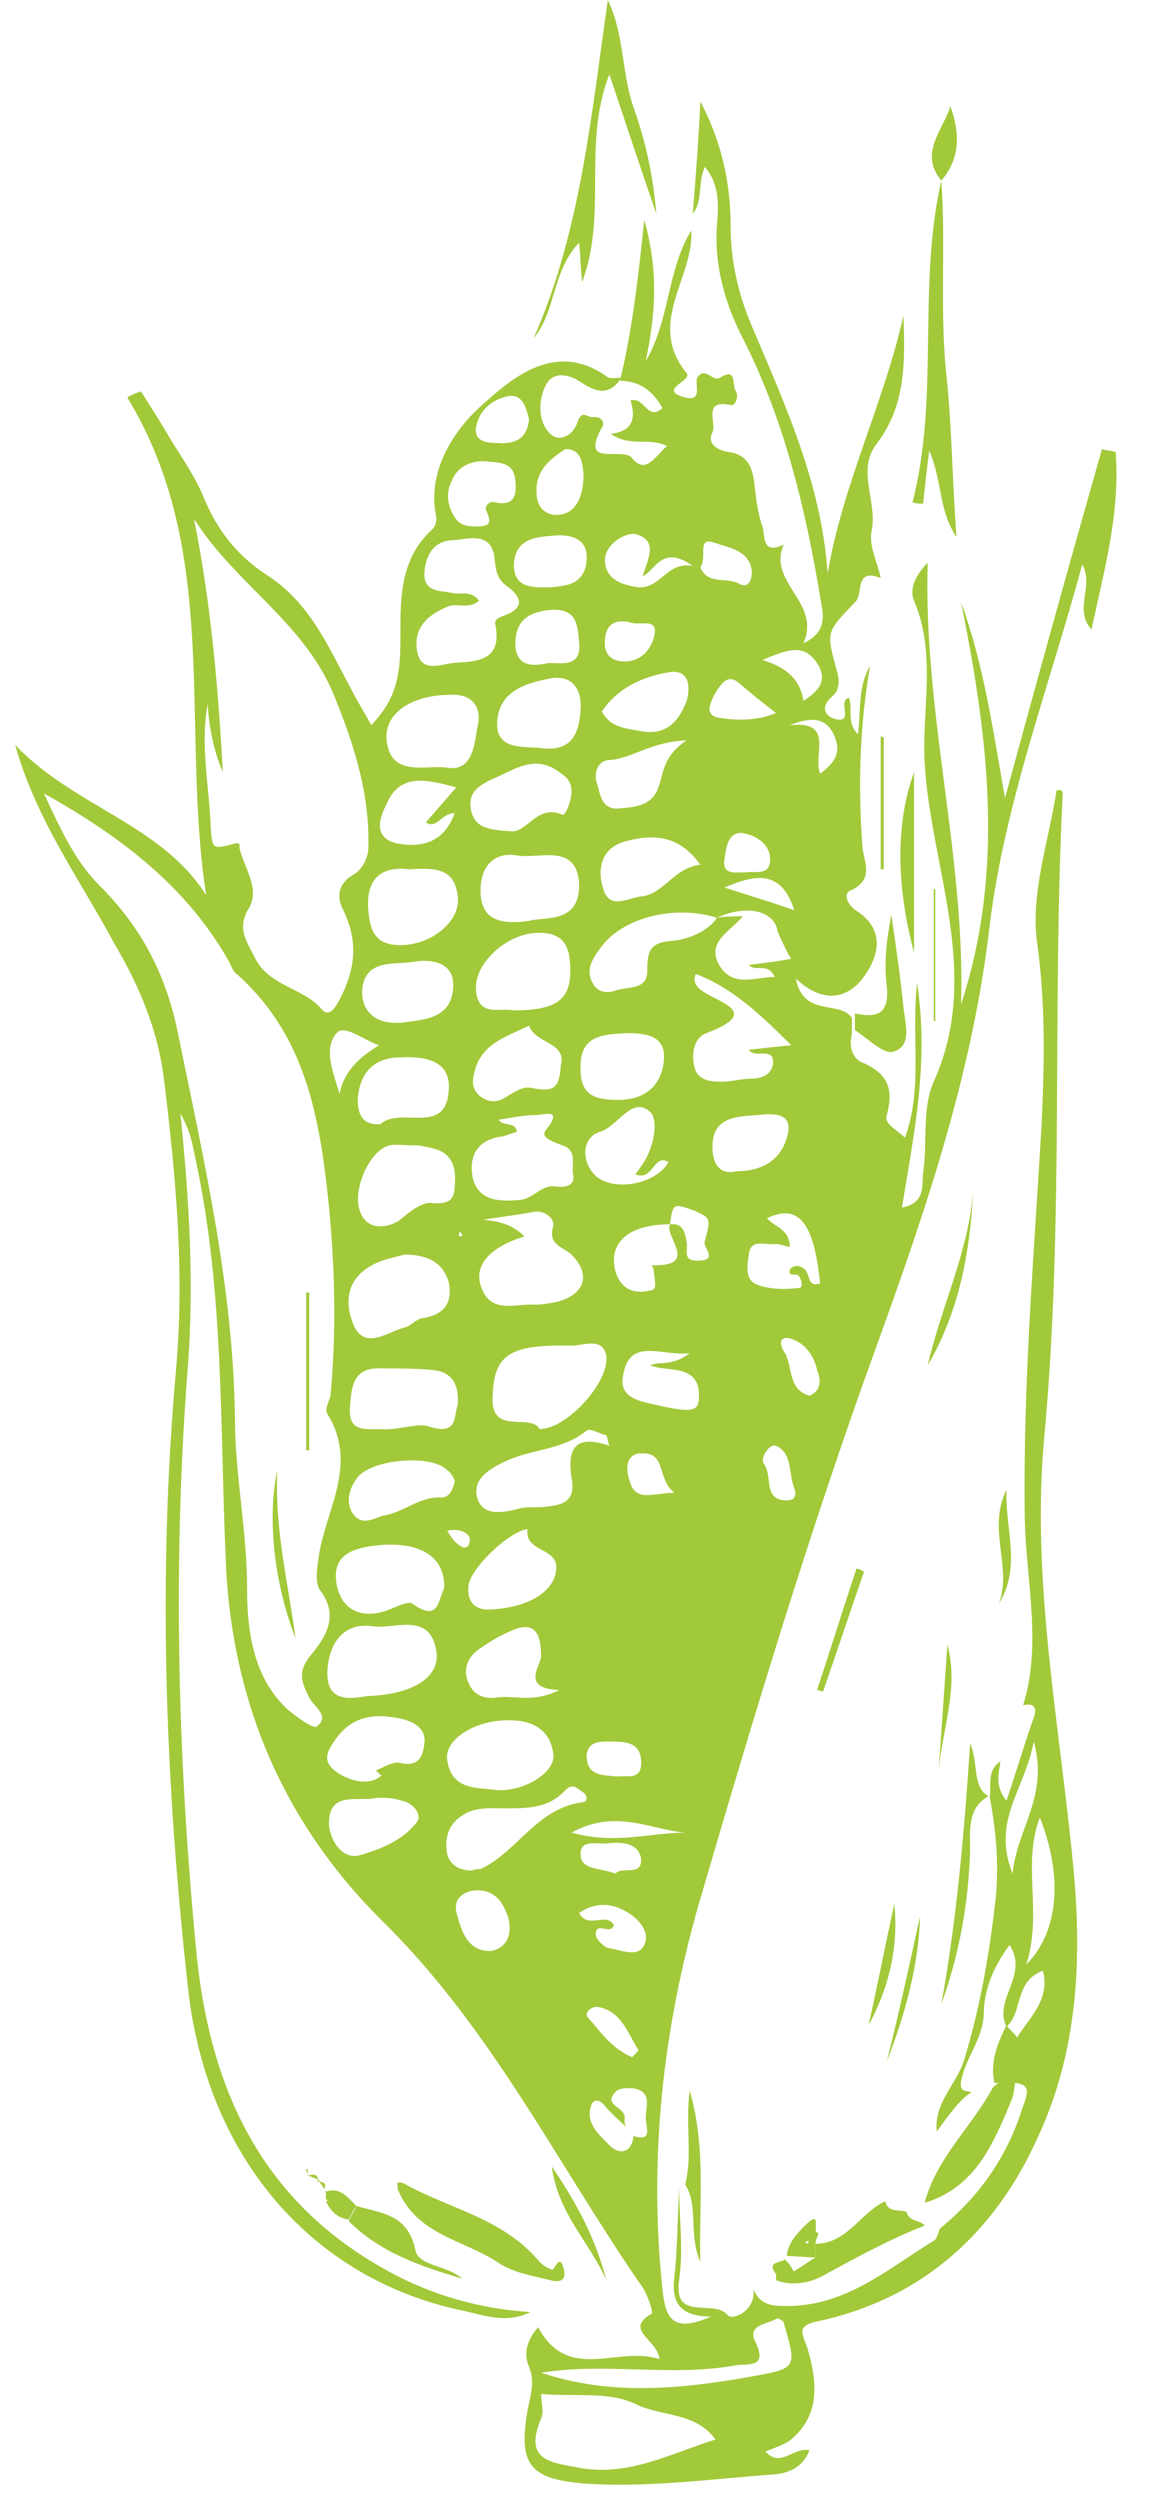 <?xml version="1.0" encoding="utf-8"?>
<!-- Generator: Adobe Illustrator 24.0.3, SVG Export Plug-In . SVG Version: 6.00 Build 0)  -->
<svg version="1.1" id="Calque_1" xmlns="http://www.w3.org/2000/svg" xmlns:xlink="http://www.w3.org/1999/xlink" x="0px" y="0px"
	 viewBox="0 0 75.8 164.8" style="enable-background:new 0 0 75.8 164.8;" xml:space="preserve">
<style type="text/css">
	.st0{fill:#A2C939;}
</style>
<g>
	<path class="st0" d="M61.8,140.5c-0.2-1.9,1.3-3.1,1.8-4.7c1.1-3.6,1.7-7.2,2.1-10.8c0.2-2.2,0-4.4-0.4-6.5l0,0
		c0.1-0.9-0.2-1.8,0.7-2.4c-0.1,0.8-0.4,1.6,0.4,2.6c0.7-2.1,1.2-3.8,1.8-5.5c0.2-0.5,0.1-1-0.7-0.8c1.3-4.2,0.1-8.5,0.1-12.8
		c-0.1-8.4,0.6-16.8,1.1-25.2c0.2-4.1,0.3-8.2-0.3-12.4c-0.4-3.2,0.8-6.6,1.3-9.9c0.5-0.1,0.4,0.2,0.4,0.4
		c-0.7,14,0.1,28.1-1.2,42.1c-0.9,9.5,1,19,1.9,28.4c0.6,6.1,0.3,12.2-2.3,17.8c-2.8,6.3-7.6,10.7-14.5,12.2c-1.6,0.3-1,0.9-0.7,1.9
		c0.6,2.1,0.8,4.2-1,5.8c-0.4,0.4-1.1,0.6-1.8,0.9c1,1.1,1.8-0.3,2.9-0.1c-0.4,1.1-1.3,1.5-2.3,1.6c-4.2,0.3-8.4,0.9-12.6,0.6
		c-3.6-0.3-4.3-1.3-3.7-4.8c0.2-1,0.5-1.9,0.1-2.9c-0.4-0.9-0.1-1.8,0.6-2.6c2,3.7,5.2,1.2,8,2.1c-0.1-1.3-2.4-1.9-0.5-3
		c0.1-0.1-0.3-1.4-0.8-2c-5.5-8-9.8-16.8-16.9-23.8c-6.5-6.4-10-14.4-10.4-23.7c-0.4-8.9-0.1-17.8-2-26.6c-0.2-0.9-0.3-1.8-1-3
		c0.6,5.8,0.9,11.2,0.5,16.6c-1,12.7-0.7,25.4,0.5,38.1c0.8,9.2,4.1,16.9,12.7,21.6c2.9,1.6,6.1,2.5,9.4,2.7
		c-1.6,0.8-3.1,0.2-4.5-0.1c-10-2.1-16.9-10.2-18.1-21.3c-1.5-13.5-2-27-0.8-40.6c0.6-6.5,0-12.9-0.8-19.4c-0.4-3.1-1.6-6-3.2-8.7
		C5.3,58,2.4,54.1,1,49.1c3.9,4.1,9.6,5.2,12.6,9.9c-1.7-11.1,1-22.6-5.2-32.8C8.7,26,9,25.9,9.3,25.8c0.7,1.1,1.4,2.2,2.1,3.4
		c0.7,1.1,1.5,2.3,2,3.5c0.9,2.2,2.2,3.9,4.2,5.2c2.8,1.8,4,4.6,5.5,7.4c0.4,0.8,0.9,1.6,1.4,2.5c1.3-1.4,1.8-2.6,1.9-4.7
		c0.1-2.6-0.4-5.8,2-8.1c0.5-0.4,0.4-0.9,0.3-1.4c-0.4-2.9,1.5-5.5,3.1-6.9c1.9-1.7,4.8-4.3,8.2-1.9c0.2,0.2,0.7,0.1,1,0.1
		c-1,1.5-2,0.7-3,0.1c-0.8-0.4-1.6-0.4-2,0.4c-0.5,1-0.5,2.3,0.2,3.1c0.7,0.8,1.7,0.1,1.9-0.7c0.3-0.8,0.6-0.3,1-0.3
		c0.7-0.1,0.8,0.5,0.6,0.7c-1.5,2.7,1.4,1.2,2,2c0.9,1.1,1.5-0.1,2.3-0.8c-1.2-0.6-2.4,0.1-3.7-0.8c1.6-0.2,1.6-1.2,1.3-2.2
		c0.9-0.3,1.1,1.4,2.1,0.5c-0.6-1.1-1.5-1.8-2.8-1.8c0.8-3.3,1.2-6.7,1.6-10.6c1,3.5,0.7,6.4,0.1,9.3c1.6-2.7,1.4-6,3-8.6
		c0.2,3.1-3,6.1-0.3,9.4c0.4,0.5-2,1.1-0.1,1.6c1.2,0.3,0.6-0.9,0.8-1.3c0.5-0.8,1,0.3,1.5,0c1.1-0.7,0.8,0.4,1,0.8
		c0.3,0.4,0,1.1-0.3,1c-1.9-0.4-0.9,1.2-1.2,1.8c-0.4,0.8,0.4,1.2,1.1,1.3c1.4,0.2,1.6,1.3,1.7,2.4c0.1,0.8,0.2,1.7,0.5,2.5
		c0.2,0.6-0.1,1.9,1.4,1.2c-1.1,2.5,2.5,3.8,1.3,6.5c1.3-0.6,1.4-1.5,1.2-2.5c-1-6.1-2.4-12.2-5.3-17.8c-1.1-2.2-1.8-4.7-1.6-7.3
		c0.1-1.2,0.2-2.6-0.8-3.8c-0.5,1.1-0.1,2.2-0.8,3.1c0.2-2.5,0.4-5,0.5-7.4c1.4,2.6,2,5.4,2,8.2c0,2.3,0.5,4.5,1.4,6.6
		c2.2,5.2,4.6,10.4,5,16.3c1-5.9,3.7-11.2,5-17c0.1,3,0.2,5.9-1.8,8.5c-1.3,1.7,0.1,3.8-0.3,5.7c-0.2,1,0.4,2.1,0.6,3.1
		c-1.8-0.7-1.1,1.1-1.7,1.6c-1.9,2-1.9,1.9-1.2,4.5c0.2,0.6,0.2,1.3-0.3,1.7c-0.8,0.7-0.5,1.3,0.2,1.5c1.3,0.3,0.1-1.2,0.9-1.4
		c0.3,0.7-0.2,1.6,0.6,2.4c0.2-1.6,0-3.2,0.8-4.5c-0.7,4-0.8,8-0.5,12c0.1,0.9,0.8,2.1-0.8,2.8c-0.5,0.2-0.2,1,0.5,1.4
		c1.9,1.3,1.3,3.1,0.3,4.4c-1,1.3-2.6,1.7-4.4,0c0.5,2.6,2.9,1.4,3.7,2.6c0,0.4,0,0.7,0,1.1c-0.2,0.7,0,1.5,0.6,1.8
		c1.7,0.7,2.2,1.7,1.7,3.5c-0.2,0.6,0.6,0.9,1.2,1.5c1.2-3.3,0.4-6.6,0.8-10.2c0.8,5.2-0.2,9.9-1,14.8c1.6-0.3,1.3-1.5,1.4-2.3
		c0.3-2-0.1-4.2,0.7-6c3.2-7.1-0.2-14.1-0.6-21c-0.2-3.5,0.8-7.2-0.7-10.7c-0.3-0.7,0-1.6,0.9-2.5c-0.3,9.9,2.5,19.4,2.2,29.1
		c2.9-8.8,1.8-17.6,0-26.5c1.5,4.1,2.1,8.4,2.9,12.9c2.1-7.7,4.2-15.3,6.4-23c0.3,0.1,0.6,0.1,0.9,0.2c0.3,3.9-0.7,7.6-1.6,11.7
		c-1.2-1.4,0.2-2.8-0.6-4.3c-2.2,8.1-5.1,15.7-6.1,23.7c-1.1,9.7-4.2,18.8-7.5,27.9c-4.4,12.1-8.1,24.4-11.7,36.7
		c-2.4,8.4-3.3,16.8-2.4,25.4c0.2,1.7,0.5,3,3.2,1.8c-2.3,0-2.6-1.2-2.4-2.7c0.2-1.9,0.2-3.9,0.3-5.8l0-0.1c0,2.1,0.3,4.2,0,6.2
		c-0.4,2.8,2.3,1.2,3.2,2.3c0.3,0.4,1.9-0.3,1.7-1.7c0.4,0.9,1,1.1,2,1.1c4,0.1,6.8-2.4,9.9-4.3c0.2-0.1,0.3-0.5,0.4-0.8
		c2.6-2.1,4.4-4.7,5.4-7.8c0.3-0.9,0.9-1.9-0.9-1.8c-0.3,0-0.6,0-0.9,0c-0.3-1.4,0.2-2.6,0.8-3.8c0.2,0.3,0.5,0.5,0.7,0.8
		c0.8-1.3,2.2-2.5,1.7-4.4c-1.9,0.7-1.3,2.7-2.4,3.7c-0.9-1.8,1.5-3.4,0.2-5.4c-1.1,1.5-1.7,3-1.7,4.6c-0.1,1.7-1.2,2.8-1.5,4.4
		c-0.1,0.7,0.3,0.6,0.7,0.7C63.3,138.4,62.6,139.4,61.8,140.5z M41.8,140.8c1.3,0.4,0.8-0.6,0.8-1.2c0-0.7,0.4-1.6-0.6-1.9
		c-0.4-0.1-1.2-0.1-1.4,0.2c-0.9,0.9,0.8,1,0.6,1.8c0,0.2,0,0.3,0.1,0.5c-0.5-0.5-1-0.9-1.4-1.4c-0.4-0.5-0.8-0.4-0.9,0
		c-0.4,1.1,0.5,1.9,1.1,2.5C40.6,141.9,41.6,142.2,41.8,140.8z M44.2,80.7c-2.7,0-4.1,1.2-3.6,3.1c0.3,1,1,1.5,2.1,1.3
		c0.6-0.1,0.6-0.1,0.4-1.5c0-0.1-0.1-0.1-0.1-0.2C46.2,83.5,43.8,81.5,44.2,80.7c0.9-0.1,1,0.6,1.1,1.2c0.1,0.5-0.3,1.2,0.7,1.2
		c1.5,0,0.3-0.9,0.5-1.3c0.4-1.5,0.4-1.5-0.7-2C44.4,79.3,44.4,79.3,44.2,80.7z M47.3,60.5c-2.8-0.9-6.3,0-7.7,2
		c-0.5,0.7-1,1.4-0.5,2.3c0.3,0.6,0.9,0.7,1.5,0.5c0.8-0.3,2.1,0,2.1-1.3c0-1.4,0.2-1.9,1.8-2C45.4,61.9,46.7,61.4,47.3,60.5
		c0.5-0.1,1.1-0.1,1.7-0.1c-0.8,1-2.5,1.7-1.5,3.3c0.9,1.4,2.3,0.7,3.6,0.7c-0.4-1-1.3-0.3-1.7-0.8c0.9-0.1,1.7-0.2,2.8-0.4
		c-0.2-0.2-0.9-1.8-0.9-1.8C51.1,60,49.2,59.6,47.3,60.5z M2.9,52.3C4,54.7,5,56.8,6.5,58.3c2.9,2.9,4.5,6,5.3,10.1
		c1.7,8.3,3.6,16.6,3.7,25.1c0,3.7,0.8,7.4,0.8,11.2c0,2.8,0.4,5.9,2.7,8c0.6,0.5,1.7,1.3,1.9,1.1c0.9-0.7-0.2-1.3-0.5-1.9
		c-0.5-1-0.8-1.7,0.1-2.8c1-1.2,1.9-2.6,0.6-4.3c-0.3-0.4-0.2-1.3-0.1-2c0.4-3.2,2.7-6.2,0.6-9.6c-0.2-0.3,0.1-0.8,0.2-1.2
		c0.4-4.2,0.3-8.3-0.1-12.5c-0.6-5.8-1.5-11.3-6.2-15.4c-0.2-0.2-0.3-0.6-0.5-0.9C12.3,58.5,8.1,55.2,2.9,52.3z M14.7,50.9
		c-0.6-1.4-0.9-2.9-1-4.5c-0.5,2.7,0.1,5.4,0.2,8.1c0.1,1.5,0.1,1.5,1.6,1.1c0.4-0.1,0.3,0.2,0.3,0.3c0.3,1.3,1.4,2.7,0.6,4
		c-0.8,1.3-0.1,2.2,0.4,3.2c0.9,1.9,3.2,2,4.4,3.4c0.5,0.6,0.9,0,1.3-0.8c1-2,1.1-3.8,0.1-5.8c-0.4-0.8-0.3-1.7,0.8-2.3
		c0.5-0.3,0.9-1.1,0.9-1.7c0.1-3.5-0.9-6.7-2.2-9.9c-1.9-4.9-6.6-7.5-9.3-11.8C13.9,39.7,14.4,45.3,14.7,50.9z M35.7,157.8
		c0,0.6,0.2,1.2,0,1.6c-1.2,2.9,0.7,2.9,2.7,3.3c3.2,0.5,5.9-1,8.8-1.9c-1.3-1.8-3.5-1.5-5.2-2.3C40.2,157.6,38,158,35.7,157.8z
		 M31.6,39.6c-0.7,0.6-1.5,0.1-2.1,0.4c-1.2,0.5-2.2,1.3-2,2.8c0.2,1.6,1.5,1,2.4,0.9c1.5-0.1,3.2-0.1,2.8-2.4
		c-0.1-0.4,0-0.5,0.5-0.7c1.4-0.5,1.3-1.2,0.2-2c-0.7-0.5-0.7-1.2-0.8-2c-0.3-1.5-1.6-1.1-2.6-1c-1.4,0-1.9,1-2,2.1
		c-0.1,1.4,1.1,1.2,1.9,1.4C30.4,39.2,31.1,38.9,31.6,39.6z M35.6,94.2c1.8,0,4.6-3.1,4.4-4.8c-0.2-1.3-1.5-0.7-2.3-0.7
		c-4.1-0.1-5.1,0.6-5.2,3.3C32.3,94.7,35,93.1,35.6,94.2z M34.6,81.5c-2.3,0.7-3.3,1.9-2.9,3.2c0.6,2,2.3,1.2,3.6,1.3
		c0.5,0,1-0.1,1.5-0.2c1.8-0.5,2.2-1.8,0.9-3.1c-0.5-0.5-1.6-0.6-1.2-1.9c0.1-0.4-0.5-1.1-1.4-0.9c-1,0.2-2.1,0.3-3.2,0.5
		C32.9,80.5,33.8,80.7,34.6,81.5z M24.2,111.8c3-0.1,4.8-1.2,4.6-2.9c-0.4-2.7-2.7-1.5-4.2-1.7c-2-0.3-2.9,1.2-3,2.9
		C21.5,112.2,23,112,24.2,111.8z M30.2,92.6c0.1-1.5-0.5-2.2-1.7-2.3c-1.1-0.1-2.2-0.1-3.3-0.1c-1.8-0.1-2,1-2.1,2.4
		c-0.2,1.8,0.9,1.6,2,1.6c1.1,0.1,2.4-0.4,3.1-0.2C30.3,94.7,29.9,93.3,30.2,92.6z M26.7,82.7c-0.4,0.1-0.9,0.2-1.5,0.4
		c-1.9,0.7-2.6,2.1-2,3.9c0.7,2.2,2.3,0.8,3.5,0.5c0.4-0.1,0.7-0.5,1.1-0.6c1.4-0.2,2.1-0.9,1.8-2.4C29.2,83.2,28.2,82.7,26.7,82.7z
		 M29.3,104.7c0.1-2.2-1.8-3.2-4.7-2.8c-1.5,0.2-2.7,0.7-2.4,2.5c0.3,1.7,1.6,2.3,3.2,1.8c0.6-0.2,1.5-0.7,1.8-0.5
		C29,107,28.9,105.4,29.3,104.7z M34.1,74.6c-0.3,0.1-0.6,0.2-0.9,0.3c-1.8,0.2-2.3,1.4-2,2.8c0.4,1.5,1.8,1.5,3.1,1.4
		c0.9-0.1,1.4-1,2.3-0.9c0.6,0.1,1.4,0,1.2-0.8c-0.1-0.6,0.3-1.6-0.7-1.9c-0.5-0.2-1.5-0.5-1.1-1c1.2-1.5-0.1-1-0.7-1
		c-0.8,0-1.6,0.2-2.4,0.3C33.2,74.3,34,73.9,34.1,74.6z M32.8,118c1.8,0.1,3.9-1.2,3.7-2.4c-0.2-1.6-1.4-2.2-2.8-2.2
		c-2.2-0.1-4.4,1.2-4.2,2.6C29.8,118.1,31.6,117.8,32.8,118z M33.9,66.6c3,0,3.9-0.8,3.7-3.2c-0.1-1.4-0.8-2-2.3-1.9
		c-1.9,0.1-4,2-3.9,3.7C31.5,67.1,33,66.4,33.9,66.6z M27.6,75.5c-1.1,0-1.5-0.1-1.9,0c-1.3,0.3-2.4,2.8-2,4.2
		c0.5,1.7,2.2,1.1,2.7,0.7c0.7-0.6,1.5-1.2,2.1-1.1c1.1,0.1,1.5-0.2,1.5-1.2c0.1-1-0.1-1.9-1.1-2.3C28.3,75.6,27.6,75.5,27.6,75.5z
		 M34.9,60.7c1.1-0.3,3.4,0.2,3.3-2.5c-0.2-2.6-2.5-1.6-4-1.8c-1.6-0.3-2.5,0.7-2.5,2.3C31.7,60.5,32.8,61,34.9,60.7z M27,57.3
		c-1.6-0.2-2.9,0.4-2.7,2.7c0.1,1.4,0.5,2.3,2.1,2.3c2.1,0,4-1.6,3.8-3.2C30,57.2,28.7,57.2,27,57.3z M29.7,45.8
		c-2.4,0-4.3,1.1-4.2,2.9c0.2,2.6,2.6,1.7,4,1.9c1.7,0.3,1.8-1.6,2-2.7C31.8,46.8,31.3,45.7,29.7,45.8z M40.2,95.3
		c-0.1-0.2-0.1-0.5-0.2-0.7c-0.5-0.1-1.1-0.5-1.3-0.3c-1.6,1.3-3.6,1.2-5.3,2c-1.1,0.5-2.3,1.2-1.9,2.5c0.4,1.2,1.8,0.9,2.9,0.6
		c0.6-0.1,1.2,0,1.7-0.1c1.1-0.1,1.9-0.4,1.6-1.9C37.5,95.9,37.6,94.4,40.2,95.3z M33.8,54.8c1,0,1.7-1.8,3.3-1.1
		c0.2,0.1,0.6-0.9,0.6-1.5c0-0.6-0.2-0.9-0.8-1.3c-1.6-1.2-2.9-0.2-4.3,0.4c-1.1,0.5-1.8,1-1.5,2.2C31.4,54.7,32.5,54.7,33.8,54.8z
		 M35.7,156.4c4.5,1.5,9,1.1,13.6,0.3c3.3-0.6,3.3-0.5,2.4-3.6c0-0.1-0.2-0.2-0.4-0.3c-0.6,0.4-2,0.4-1.5,1.5
		c0.9,1.8-0.4,1.5-1.2,1.6C44.3,156.7,40,155.7,35.7,156.4z M45.9,64.2c-0.2,0.5,0,0.8,0.4,1.1c1.1,0.8,4,1.4,0.3,2.8
		c-0.8,0.3-1,1.3-0.8,2.2c0.2,0.9,1,1,1.8,1c0.7,0,1.3-0.2,2-0.2c0.8,0,1.4-0.4,1.4-1.1c0-1-1.2-0.2-1.6-0.8
		c0.9-0.1,1.7-0.2,2.8-0.3C50.2,66.9,48.3,65.1,45.9,64.2z M25.1,74.1c1.3-1.2,4.3,0.8,4.5-2.2c0.2-2-1.6-2.3-3.2-2.2
		c-1.8,0-2.7,1.1-2.8,2.8C23.6,73.4,23.9,74.2,25.1,74.1z M40.8,72.5c1.8,0,2.9-1,3-2.7c0.1-1.6-1.3-1.7-2.5-1.7
		c-1.5,0.1-3.1,0.1-3,2.4C38.3,72.3,39.4,72.5,40.8,72.5z M31.1,123.3c0.3-0.1,0.5-0.1,0.6-0.1c2.4-1.1,3.7-4,6.7-4.4
		c0.4,0,0.4-0.5,0-0.7c-0.3-0.2-0.6-0.6-1.1-0.1c-1.1,1.2-2.5,1.2-4,1.2c-0.9,0-1.9-0.1-2.7,0.4c-1,0.6-1.3,1.5-1.1,2.6
		C29.7,123,30.4,123.3,31.1,123.3z M32.2,106.1c2.8-0.1,4.5-1.3,4.5-2.8c0-1.3-2.1-1-1.9-2.5c-1.2,0.1-3.9,2.7-3.9,3.8
		C30.8,105.9,31.7,106.1,32.2,106.1z M35.6,49.3c2,0.3,2.6-0.8,2.7-2.5c0.1-1.3-0.5-2.3-1.9-2.1c-1.6,0.3-3.5,0.8-3.6,2.9
		C32.7,49.4,34.4,49.2,35.6,49.3z M25,116.9c-0.1-0.1-0.1-0.1-0.2-0.2c0.5-0.2,1.1-0.6,1.6-0.5c1.2,0.3,1.5-0.4,1.6-1.3
		c0.1-1-0.7-1.4-1.5-1.6c-1.8-0.4-3.3-0.2-4.4,1.4c-0.5,0.7-0.9,1.4,0.1,2.1c1,0.7,2.3,0.9,3,0.2C25.1,117,25.1,117,25,116.9z
		 M26.6,67.4c1.3-0.2,3.3-0.2,3.3-2.5c0-1.5-1.5-1.7-2.6-1.5c-1.3,0.2-3.2-0.2-3.4,1.8C23.8,66.5,24.6,67.6,26.6,67.4z M36.9,111.4
		c-2.5-0.1-1.3-1.5-1.2-2.2c0-1.8-0.6-2.4-2.2-1.6c-0.7,0.3-1.3,0.7-1.9,1.1c-0.7,0.5-1.1,1.3-0.7,2.2c0.3,0.8,1,1.1,1.8,1
		C33.9,111.7,35.1,112.3,36.9,111.4z M37,70.2c0.4-1.5-1.7-1.4-2.1-2.6c-1.4,0.7-2.9,1.1-3.5,2.7c-0.2,0.7-0.4,1.3,0.2,1.9
		c0.6,0.5,1.2,0.5,1.8,0.1c0.5-0.3,1.1-0.7,1.6-0.6C36.5,72,36.9,71.8,37,70.2z M30,97.6c-0.1-0.2-0.2-0.5-0.5-0.7
		c-1.1-1.1-5.2-0.7-6,0.6c-0.5,0.7-0.7,1.6-0.2,2.3c0.6,0.8,1.3,0.3,2,0.1c1.3-0.2,2.3-1.2,3.7-1.2C29.6,98.8,29.9,98.2,30,97.6z
		 M46.2,57c-1.5-2.1-3.3-2-5.1-1.5c-1.5,0.5-1.7,1.9-1.3,3.1c0.4,1.3,1.4,0.7,2.4,0.5C43.8,59,44.4,57.2,46.2,57z M24.9,118.5
		c-1.3,0.3-3.2-0.5-3.2,1.7c0,0.8,0.7,2.4,2,2.1c1.4-0.4,2.9-1,3.8-2.2c0.4-0.5-0.3-1.3-1-1.4C26,118.5,25.4,118.5,24.9,118.5z
		 M41.9,77.4c0.1-0.1,0.2-0.2,0.3-0.4c0.9-1.1,1.3-3.1,0.7-3.7c-1.2-1.1-2.1,0.9-3.3,1.3c-1.1,0.3-1.3,1.7-0.5,2.7
		c1,1.3,4.1,0.9,5-0.7C43.1,76,43.1,77.9,41.9,77.4z M39.7,46.9c0.6,1.1,1.6,1.1,2.6,1.3c1.7,0.3,2.5-0.7,3-2
		c0.1-0.3,0.5-2.1-1.1-1.9C42.4,44.6,40.8,45.3,39.7,46.9z M30.1,51.9c-1.9-0.5-3.7-1-4.6,1.1c-0.4,0.8-1,2.2,0.7,2.6
		c1.7,0.3,3.1-0.1,3.8-2c-0.9,0-1.2,1.1-1.9,0.6C28.8,53.4,29.4,52.7,30.1,51.9z M48.6,77.2c2,0,3.1-1,3.4-2.6
		c0.2-1.3-1.1-1.2-2-1.1c-1.4,0.1-3,0.1-3,2.1C47,76.6,47.4,77.5,48.6,77.2z M36.5,38.7c0.7-0.1,2.1-0.1,2.2-1.8
		c0.1-1.3-0.9-1.7-2.1-1.6c-1.3,0.1-2.6,0.2-2.7,1.9C33.9,38.6,34.8,38.8,36.5,38.7z M45.3,48.8c-2.4,0.1-3.6,1.2-5.1,1.3
		c-0.7,0-1.1,0.8-0.8,1.6c0.2,0.7,0.3,1.6,1.3,1.6c1.1-0.1,2.4-0.1,2.8-1.6C43.8,50.8,43.8,49.8,45.3,48.8z M52.1,82.2
		c-0.4-0.1-0.7-0.2-0.9-0.2c-0.7,0.1-1.7-0.4-1.8,0.7c-0.1,0.7-0.3,1.7,0.6,2c0.8,0.3,1.8,0.3,2.7,0.2c0.3,0,0.2-0.5,0-0.8
		c-0.2-0.2-0.7,0.1-0.6-0.4c0.1-0.2,0.5-0.4,0.9-0.1c0.5,0.3,0.2,1.3,1.1,1c-0.4-4-1.4-5.3-3.5-4.3C51.1,80.9,52.1,81,52.1,82.2z
		 M31.9,30.4c-0.8,0-1.7,0.3-2.1,1.3c-0.4,0.8-0.3,1.6,0.2,2.4c0.4,0.6,0.9,0.6,1.5,0.6c0.9,0,0.9-0.3,0.6-1
		c-0.2-0.3,0.2-0.7,0.5-0.6c1.3,0.3,1.5-0.4,1.4-1.4C33.9,30.4,32.9,30.5,31.9,30.4z M36.2,43.7c0.9,0,2.2,0.3,2-1.4
		c-0.1-1-0.1-2.2-1.8-2.1c-1.5,0.1-2.4,0.7-2.4,2.2C34,43.8,34.9,44,36.2,43.7z M45.5,89.2c-1.9,0.2-4-1.1-4.4,1.5
		c-0.3,1.6,1.4,1.7,2.6,2c1.9,0.4,2.3,0.3,2.4-0.4c0.2-2.5-2-1.8-3.2-2.3C43.5,89.7,44.3,90.1,45.5,89.2z M67.7,129.5
		c2.2-2.2,2.4-5.9,0.9-9.7C67.4,122.9,68.8,126.1,67.7,129.5z M37.3,29.6c-1.1,0.7-2,1.5-1.9,2.9c0,1.1,0.8,1.6,1.7,1.4
		c1.2-0.3,1.4-1.7,1.4-2.7C38.4,30.8,38.5,29.6,37.3,29.6z M33.5,126.3c-0.2-0.5-0.6-1.7-2-1.7c-0.7,0-1.6,0.4-1.4,1.4
		c0.3,1.2,0.7,2.6,2.2,2.6C32.8,128.6,34,128.1,33.5,126.3z M42.4,38c0.3-1.1,1.1-2.4-0.5-2.8c-0.6-0.1-2,0.6-2,1.8
		c0.1,1.1,0.9,1.5,2.1,1.7c1.6,0.2,1.9-1.7,3.7-1.4C43.7,35.9,43.3,37.5,42.4,38z M34.9,27.6c-0.2-0.7-0.4-1.6-1.3-1.5
		c-1.1,0.2-2,0.9-2.2,2.1c-0.1,0.9,0.7,1,1.4,1C34,29.3,34.8,28.9,34.9,27.6z M51.2,47c-0.8-0.6-1.4-1.1-2-1.6
		c-0.4-0.3-0.9-1-1.5-0.4c-0.4,0.4-0.8,1.1-0.9,1.7c0,0.7,0.8,0.6,1.3,0.7C49.2,47.5,50.2,47.4,51.2,47z M40.5,126.9
		c-0.2,0.7-1.2-0.3-1.2,0.6c0,0.3,0.5,0.8,0.8,0.9c0.8,0.1,2,0.7,2.4-0.2c0.4-0.8-0.3-1.7-1.2-2.2c-1-0.6-2.1-0.6-3.1,0.1
		C38.8,127.2,40,126,40.5,126.9z M46.2,37.4c0.5,1.2,1.8,0.6,2.6,1.1c0.6,0.3,0.8-0.3,0.8-0.8c-0.1-1.4-1.5-1.6-2.4-1.9
		C45.9,35.3,46.7,36.7,46.2,37.4z M41.5,41c-1.1-0.2-1.6,0.3-1.6,1.4c0,0.8,0.5,1.2,1.3,1.2c1.3,0,1.9-1.1,2-1.9
		C43.3,40.7,42.1,41.3,41.5,41z M68.2,114.8c-0.6,3.2-2.8,5.2-1.4,8.7C67.1,120.5,69.2,118.4,68.2,114.8z M40.7,117.1
		c0.6-0.1,1.6,0.3,1.6-0.9c0-1.3-0.9-1.4-1.9-1.4c-0.7,0-1.6-0.1-1.7,0.9C38.7,117.1,39.8,117,40.7,117.1z M40.6,123.5
		c0.4-0.5,1.7,0.2,1.7-0.9c-0.1-1.1-1.2-1.2-2.2-1.1c-0.7,0.1-1.8-0.3-1.8,0.7C38.3,123.3,39.6,123.1,40.6,123.5z M25,68.9
		c-1.1-0.4-2.3-1.4-2.8-0.8c-0.9,1.1-0.2,2.6,0.2,4C22.7,70.6,23.7,69.7,25,68.9z M45.2,120.8c-2.3-0.2-4.6-1.6-7.5,0
		C40.6,121.6,42.9,120.8,45.2,120.8z M53,46.2c1.1-0.7,1.6-1.4,0.9-2.5c-0.9-1.3-1.9-0.9-3.6-0.2C51.9,44,52.8,44.8,53,46.2z
		 M41.7,135.6c0.2-0.2,0.5-0.5,0.4-0.5c-0.7-1.1-1.1-2.5-2.6-2.8c-0.5-0.1-1,0.4-0.7,0.7C39.6,133.9,40.3,135,41.7,135.6z
		 M49.2,57.5c0.6-0.1,1.7,0.3,1.6-1c-0.1-1-1.1-1.5-1.9-1.6c-0.9,0-1,1-1.1,1.7C47.6,57.7,48.5,57.5,49.2,57.5z M53.4,92
		c0.9-0.4,0.7-1.2,0.5-1.7c-0.2-1-0.9-1.9-1.9-2.1c-0.8-0.1-0.4,0.8-0.2,1C52.3,90.2,52,91.6,53.4,92z M52.4,98.1
		c-0.4-1-0.1-2.3-1.2-2.8c-0.4-0.2-1.1,0.8-0.8,1.2c0.6,0.8-0.1,2.4,1.5,2.4C52.6,98.9,52.5,98.4,52.4,98.1z M44.5,98.4
		c-1.2-0.9-0.5-2.7-2.2-2.6c-0.8,0-1.1,0.7-0.8,1.7C41.9,99.1,43,98.4,44.5,98.4z M47.8,58.5c1.5,0.5,2.9,0.9,4.6,1.5
		C51.5,57.2,49.7,57.7,47.8,58.5z M54.1,51c1.1-0.8,1.4-1.5,0.9-2.6c-0.6-1.2-1.6-1.1-2.9-0.6C55.1,47.5,53.6,49.7,54.1,51z
		 M29.5,100.9c0.2,0.3,0.3,0.5,0.5,0.7c0.3,0.3,0.9,0.8,1-0.1C31,101.1,30.4,100.7,29.5,100.9z M30.4,81.5c0.1,0,0.1-0.1,0.1-0.1
		c0,0-0.1-0.1-0.1-0.2c-0.1,0-0.1,0.1-0.1,0.1C30.2,81.4,30.3,81.5,30.4,81.5z"/>
	<path class="st0" d="M40.1,0c1.1,2.3,0.9,4.8,1.7,7.1c0.8,2.2,1.3,4.6,1.5,7c-1-2.9-2-5.9-3.1-9.2c-1.8,4.6-0.1,9.2-1.8,13.7
		c-0.1-1-0.1-1.7-0.2-2.6c-1.8,1.9-1.5,4.5-3,6.3C38.3,15.3,39,7.6,40.1,0z"/>
	<path class="st0" d="M62.1,11.9c0.3,4.2-0.1,8.3,0.3,12.5c0.4,3.5,0.4,7,0.7,11c-1.2-1.8-0.9-3.6-1.8-5.7c-0.2,1.6-0.3,2.5-0.4,3.5
		c-0.2,0-0.5,0-0.7-0.1C62,26.1,60.5,18.9,62.1,11.9C62.2,11.9,62.1,11.9,62.1,11.9z"/>
	<path class="st0" d="M26.6,143.9c3,1.7,6.6,2.3,9,5.2c0.2,0.2,0.5,0.4,0.8,0.5c0.2,0.1,0.5-1.2,0.8,0c0.2,0.9-0.5,0.8-0.9,0.7
		c-1.2-0.3-2.5-0.5-3.5-1.2c-2.3-1.5-5.4-1.8-6.6-4.9C26.3,144.1,26.5,144,26.6,143.9z"/>
	<path class="st0" d="M61,146.7c-2.3,0.9-4.5,2.1-6.7,3.3c-0.9,0.5-2.1,0.7-3.1,0.3c0-0.2,0-0.3,0-0.5c0.4,0,0.8,0,1.2-0.1
		c0.5-0.3,0.9-0.6,1.4-0.9c0-0.3,0-0.6,0-0.9c2.1,0,3-2.1,4.6-2.8c0.2,0.8,0.9,0.5,1.4,0.7C60,146.5,60.7,146.3,61,146.7z"/>
	<path class="st0" d="M56.4,67.9c0-0.4,0-0.7,0-1.1c1.4,0.3,2.3,0.1,2.1-1.8c-0.2-1.6,0-3.1,0.3-4.7c0.3,2,0.6,4.1,0.8,6.1
		c0.1,1,0.6,2.5-0.6,2.9C58.4,69.6,57.3,68.5,56.4,67.9z"/>
	<path class="st0" d="M65.2,118.4c-1.4,0.8-1.2,2.3-1.2,3.5c-0.1,3.5-0.7,6.9-1.9,10.2c1-5.5,1.5-11.1,1.9-17.2
		C64.6,116.4,64.1,117.7,65.2,118.4C65.2,118.4,65.2,118.4,65.2,118.4z"/>
	<path class="st0" d="M23.5,145.4c1.6,0.5,3.4,0.5,3.9,2.9c0.2,1.1,2.1,1,3.1,1.9c-2.7-0.8-5.4-1.7-7.5-3.8
		C23.2,146,23.4,145.7,23.5,145.4z"/>
	<path class="st0" d="M60.3,50.9c0,1,0,1.4,0,1.9c0,3.2,0,6.3,0,10C59.1,58.3,59.1,54.2,60.3,50.9z"/>
	<path class="st0" d="M64.2,78.5c-0.2,4-0.9,7.9-3,11.5C62.1,86.1,63.9,82.5,64.2,78.5z"/>
	<path class="st0" d="M45.2,144c0.5-1.9,0-3.9,0.3-6.2c1.1,3.8,0.6,7.4,0.7,11.3C45.4,147.2,46.1,145.4,45.2,144
		C45.1,143.9,45.2,144,45.2,144z"/>
	<path class="st0" d="M62.1,11.9C62.1,11.9,62.2,11.9,62.1,11.9c-1.5-1.8,0.1-3.3,0.6-4.9C63.3,8.7,63.4,10.4,62.1,11.9z"/>
	<path class="st0" d="M36.4,142.8c1.7,2.5,2.9,4.8,3.6,7.5C38.9,147.8,36.8,145.9,36.4,142.8z"/>
	<path class="st0" d="M60.7,126.3c-0.1,3.3-1,6.5-2.2,9.6C59.3,132.7,60,129.5,60.7,126.3z"/>
	<path class="st0" d="M65.9,105.7c0.9-2.4-0.8-4.9,0.5-7.5C66.3,100.8,67.4,103.3,65.9,105.7z"/>
	<path class="st0" d="M57.3,133.5c0.6-2.7,1.1-5.3,1.7-8C59.3,128.4,58.6,131.1,57.3,133.5z"/>
	<path class="st0" d="M57,103.6c-0.9,2.6-1.8,5.3-2.7,7.9c-0.1,0-0.3-0.1-0.4-0.1c0.9-2.7,1.7-5.3,2.6-8
		C56.7,103.4,56.8,103.5,57,103.6z"/>
	<path class="st0" d="M61.6,67.3c0-2.9,0-5.8,0-8.7c0,0,0.1,0,0.1,0c0,2.9,0,5.8,0,8.7C61.7,67.3,61.6,67.3,61.6,67.3z"/>
	<path class="st0" d="M62.5,108.4c0.8,2.9-0.4,5.7-0.6,8.6C62.1,114.2,62.3,111.3,62.5,108.4z"/>
	<path class="st0" d="M58.3,48.6c0,2.9,0,5.8,0,8.7c-0.1,0-0.1,0-0.2,0c0-2.9,0-5.8,0-8.8C58.2,48.6,58.2,48.6,58.3,48.6z"/>
	<path class="st0" d="M53.8,147.9c0,0.3,0,0.6,0,0.9c-0.7,0-1.4-0.1-2-0.1l0.1,0c0.1-0.9,0.7-1.5,1.3-2.1c1.1-1,0.3,0.6,0.8,0.6
		c-0.2,0.1-0.4,0.3-0.5,0.4c-0.1,0.1-0.2,0.1-0.4,0.2c0.1,0,0.1,0.1,0.2,0.1c0-0.1,0.1-0.3,0.1-0.4c0.2-0.1,0.4-0.2,0.6-0.3
		C53.9,147.5,53.8,147.7,53.8,147.9z"/>
	<path class="st0" d="M23.5,145.4c-0.2,0.3-0.3,0.6-0.5,0.9c-0.8-0.1-1.2-0.6-1.5-1.2c0.1,0,0.1-0.1,0.2-0.1c-0.1,0-0.1,0-0.2,0
		c0-0.2,0-0.4,0-0.6c0,0-0.1,0.1-0.1,0.1C22.4,144.1,22.9,144.8,23.5,145.4z"/>
	<path class="st0" d="M52.4,149.8c-0.4,0-0.8,0-1.2,0.1c-0.7-0.9,0.4-0.7,0.6-1c0,0-0.1,0-0.1,0C52,149.1,52.2,149.4,52.4,149.8z"/>
	<path class="st0" d="M26.6,143.9c-0.1,0.1-0.2,0.2-0.3,0.3C26.1,143.9,26.2,143.8,26.6,143.9z"/>
	<path class="st0" d="M21.4,144.3c-0.1-0.2-0.3-0.4-0.4-0.6c0,0-0.1,0.1-0.1,0.1C21.5,143.8,21.5,144,21.4,144.3
		C21.4,144.4,21.4,144.3,21.4,144.3z"/>
	<path class="st0" d="M20.3,143.4c0.4-0.1,0.7-0.1,0.7,0.4c0,0,0.1-0.1,0.1-0.1C20.8,143.6,20.6,143.5,20.3,143.4
		C20.3,143.4,20.3,143.4,20.3,143.4z"/>
	<path class="st0" d="M20.3,143.4c0-0.1-0.1-0.3-0.1-0.4c0,0,0.1,0,0.1-0.1C20.3,143.1,20.3,143.3,20.3,143.4
		C20.3,143.4,20.3,143.4,20.3,143.4z"/>
	<path class="st0" d="M61,145.2c0.8-3,3.1-5,4.5-7.6c0.2-0.2,0.4-0.3,0.6-0.5c0.3,0,0.6,0,0.9,0c-0.1,0.5-0.1,1-0.3,1.4
		C65.5,141.4,64.3,144.2,61,145.2z"/>
	<path class="st0" d="M18.3,96.9c-0.2,3.8,0.7,7.4,1.2,11.1C18.1,104.4,17.6,100.1,18.3,96.9z"/>
	<path class="st0" d="M20.2,95.6c0-3.5,0-6.9,0-10.4c0.1,0,0.1,0,0.2,0c0,3.5,0,6.9,0,10.4C20.3,95.6,20.2,95.6,20.2,95.6z"/>
</g>
</svg>
